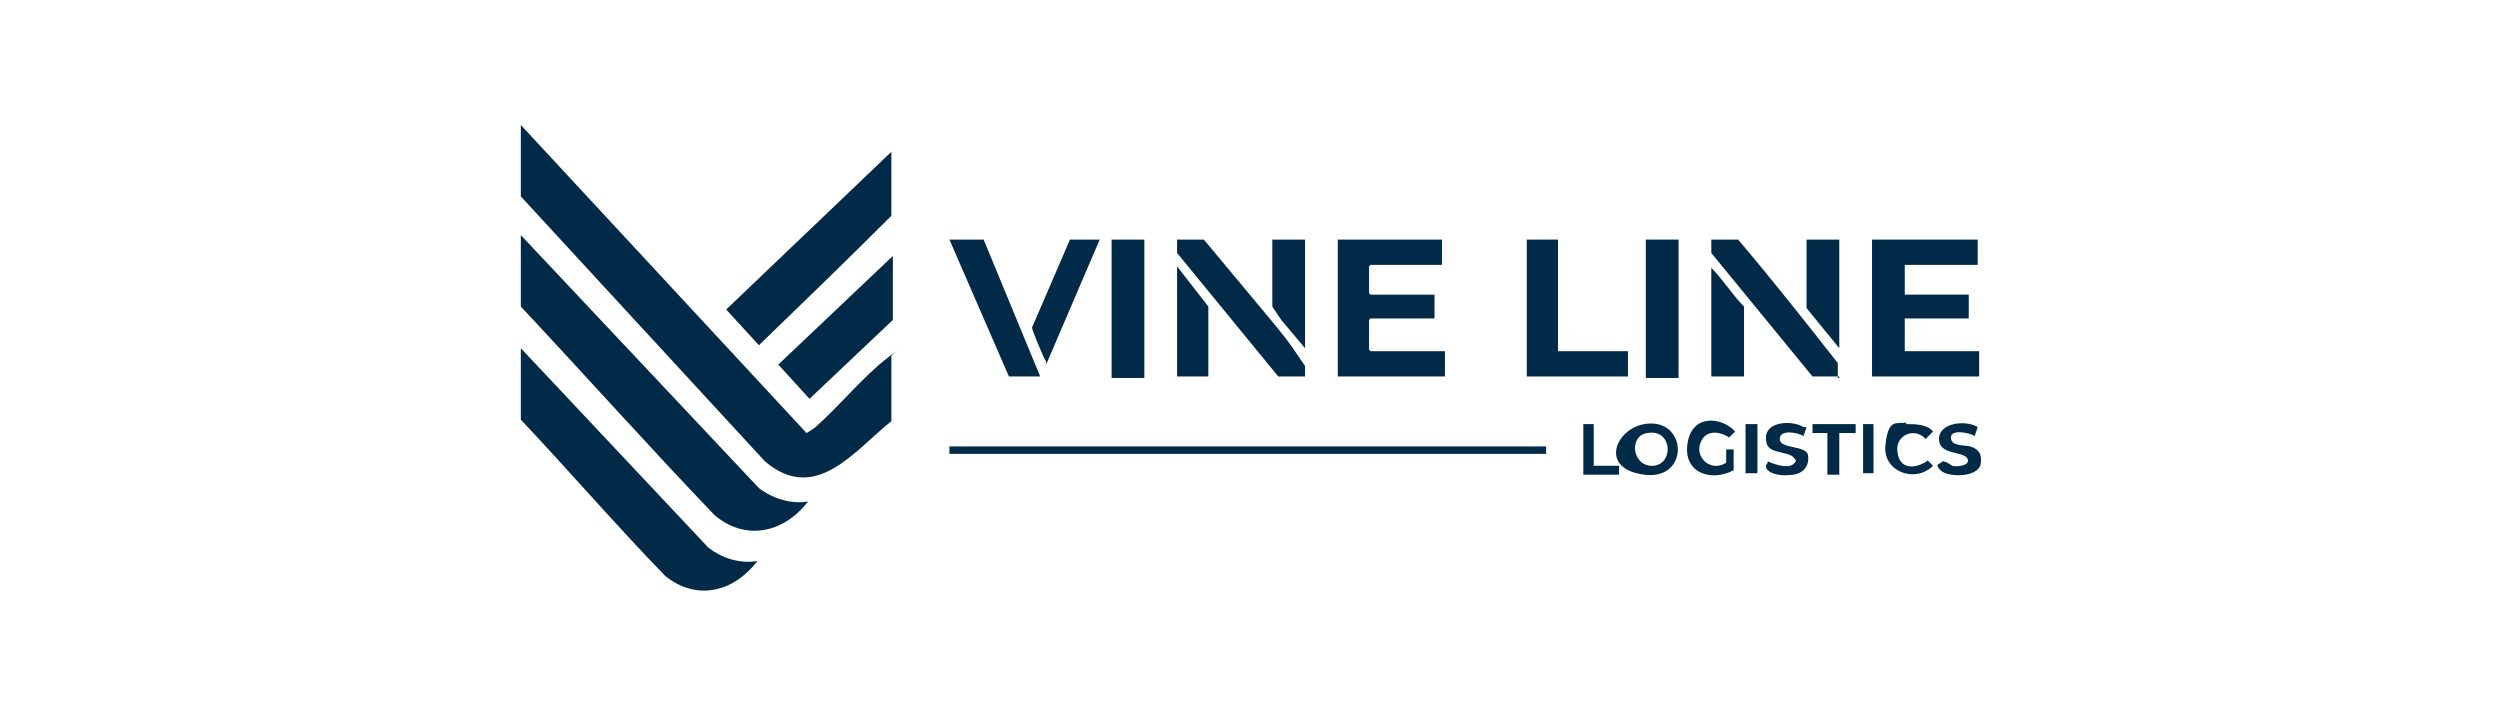 <?xml version="1.0" encoding="UTF-8"?> <svg xmlns="http://www.w3.org/2000/svg" id="Layer_1" version="1.1" viewBox="0 0 168 48"><defs><style> .st0 { fill: #012a49; } </style></defs><path class="st0" d="M35,8.4l19.2,20.7s.5-.3.6-.4c1.6-1.4,3.2-3.4,4.9-4.7s0-.1.2,0v4.3c-2.5,2-5.1,5.6-8.5,2.7l-16.4-17.8v-4.8Z"></path><path class="st0" d="M35,15.8l16,17c.9.7,2.2,1.1,3.3.9-1.6,2.1-4.2,2.7-6.3.9-4.4-4.6-8.6-9.3-13-14v-4.8Z"></path><path class="st0" d="M35,23.4l12.6,13.4c.9.7,2.1,1.1,3.3.9-1.6,2.1-4.1,2.7-6.2,1-3.3-3.4-6.4-7-9.7-10.5,0,0,0-4.8,0-4.8Z"></path><path class="st0" d="M59.9,10.2v4.3c-2.9,2.9-5.9,5.8-8.9,8.7l-2.2-2.4s11.1-10.6,11.1-10.6Z"></path><polygon class="st0" points="132.9 16.1 132.9 17.8 128 17.8 128 19.8 132.3 19.8 132.3 21.4 128 21.4 128 23.6 133 23.6 133 25.3 125.8 25.3 125.8 16.1 132.9 16.1"></polygon><polygon class="st0" points="96.9 16.1 96.9 17.8 92.1 17.8 92 17.9 92 19.7 92.1 19.8 96.4 19.8 96.4 21.4 92.1 21.4 92 21.5 92 23.5 92.1 23.6 97.1 23.6 97.1 25.3 89.9 25.3 89.9 16.1 96.9 16.1"></polygon><polygon class="st0" points="60 17.2 60 21.5 54.4 26.8 52.3 24.5 60 17.2"></polygon><polygon class="st0" points="104.7 16.1 104.7 23.6 109.4 23.6 109.4 25.3 102.6 25.3 102.6 16.1 104.7 16.1"></polygon><path class="st0" d="M123.6,25.3h-1.8l-6.8-8.3v-.9h1.8c2.3,2.7,4.5,5.5,6.7,8.3v1h.1Z"></path><path class="st0" d="M87.7,25.3h-1.8l-6.8-8.3v-.9h1.8c1.5,1.8,3,3.6,4.5,5.4s1.6,2.1,2.3,3.1v.8h0Z"></path><polygon class="st0" points="66.1 16.1 69.9 25.3 67.8 25.3 63.8 16.1 66.1 16.1"></polygon><rect class="st0" x="74.7" y="16.1" width="2.2" height="9.3"></rect><rect class="st0" x="110.6" y="16.1" width="2.2" height="9.3"></rect><rect class="st0" x="63.8" y="30" width="40.1" height=".5"></rect><path class="st0" d="M73.9,16.1l-3.6,8.4s0-.1,0-.2c-.2-.3-.8-1.8-.9-2.1s0-.2,0-.3l2.5-5.8h2.2,0Z"></path><polygon class="st0" points="81.2 25.3 79.1 25.3 79.1 17.9 81.2 20.6 81.2 25.3"></polygon><path class="st0" d="M117.2,25.3h-2.2v-7.3c.8.8,1.4,1.8,2.2,2.6v4.7Z"></path><polygon class="st0" points="123.6 16.1 123.6 23.4 121.4 20.7 121.4 16.1 123.6 16.1"></polygon><polygon class="st0" points="87.7 16.1 87.7 23.4 86.1 21.5 85.5 20.6 85.5 16.1 87.7 16.1"></polygon><path class="st0" d="M110.5,28.5c2.9-.5,3.1,3.8,0,3.4s-1.9-3.1,0-3.4ZM110.7,29.1c-1.3.2-1,2.3.4,2.2s1.3-2.5-.4-2.2Z"></path><path class="st0" d="M115.8,30.2h.7v1.4c-1.5.8-3.4.2-3.1-1.8s2.3-1.8,3.2-.8l-.4.4c-.6-.4-1.4-.5-1.8.1-.7,1.1.5,2.3,1.6,1.6v-.9h-.2Z"></path><path class="st0" d="M132.9,28.7l-.2.6c-.3-.2-1.6-.5-1.6.1s.9.5,1.3.6c.6.2.8.5.7,1.2-.2.9-2.2.9-2.7.4s.1-.4.1-.6c.3,0,.5.2.7.3s1.3,0,1-.5-1.9-.2-1.9-1.3,1.8-1.3,2.6-.8h0Z"></path><path class="st0" d="M121.4,28.7l-.2.6c-.3-.2-1.6-.5-1.6.2s1.8.4,1.9,1.1-.3,1.2-1,1.3-1.4,0-1.7-.3,0-.4,0-.6c.4.2,1.3.5,1.7.2s0-.4,0-.5c-.5-.4-1.7-.2-1.8-1-.3-1.4,1.7-1.5,2.5-1h0Z"></path><path class="st0" d="M128.1,28.5c.6,0,1.4,0,1.8.5l-.5.5c-.7-.8-2-.3-1.9.8s.9,1.2,1.6.9.3-.3.4-.3l.4.4c-1.2,1.2-3.4.4-3.2-1.4s.7-1.4,1.4-1.5h0Z"></path><polygon class="st0" points="124.7 28.5 124.7 29.1 123.6 29.1 123.6 31.9 122.8 31.9 122.8 29.1 121.8 29.1 121.8 28.5 124.7 28.5"></polygon><polygon class="st0" points="107.1 28.5 107.1 31.3 108.8 31.3 108.8 31.9 106.4 31.9 106.4 28.5 107.1 28.5"></polygon><rect class="st0" x="117.3" y="28.5" width=".8" height="3.3"></rect><rect class="st0" x="125.2" y="28.5" width=".7" height="3.3"></rect></svg> 